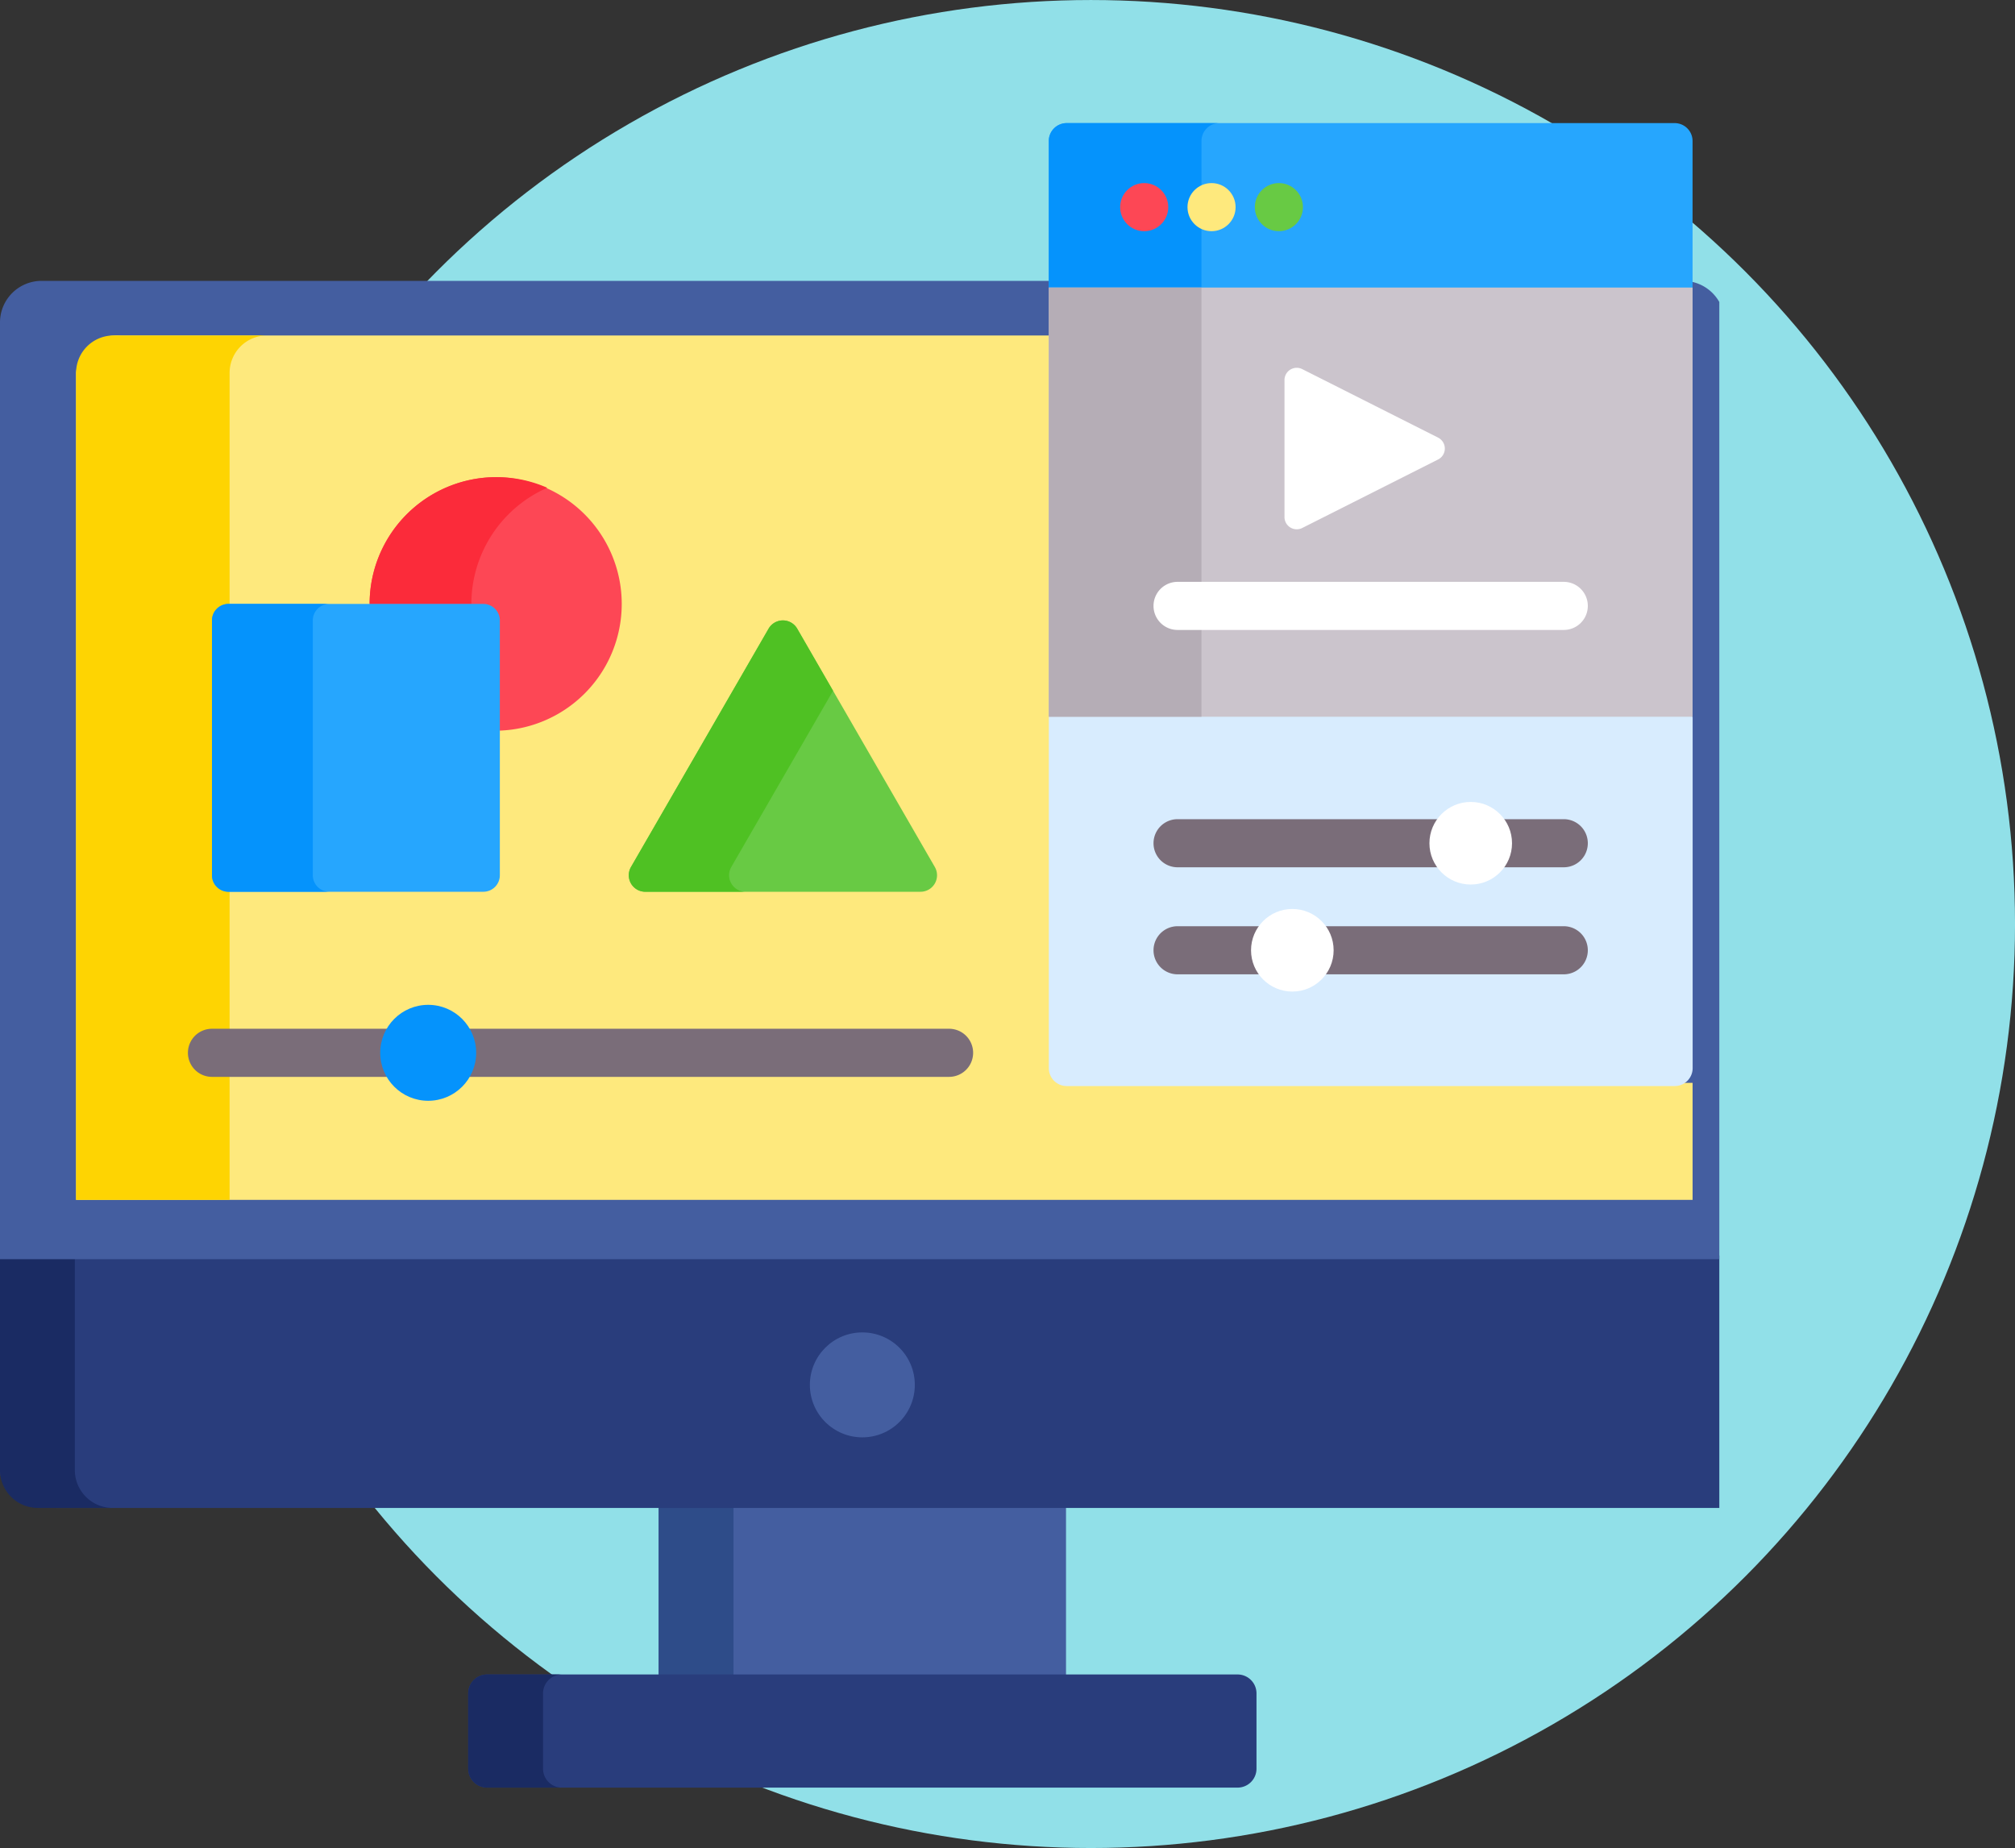 <svg xmlns="http://www.w3.org/2000/svg" xmlns:xlink="http://www.w3.org/1999/xlink" width="112.51" height="103.193" viewBox="0 0 112.51 103.193"><rect x="0" y="0" width="112.51" height="103.193" fill="#333333" stroke="none"/><defs><style>.a,.x{fill:#fff;}.a{stroke:#707070;}.b{fill:#91e0e8;}.c{clip-path:url(#a);}.d{fill:#445ea0;}.e{fill:#2e4c89;}.f{fill:#293d7c;}.g{fill:#1a2b63;}.h{fill:#eef6ff;}.i{fill:#ff9518;}.j{fill:#28a5a5;}.k{fill:#1e99d6;}.l{fill:#fee97d;}.m{fill:#fed402;}.n{fill:#d8ecfe;}.o{fill:#26a6fe;}.p{fill:#fd4755;}.q{fill:#fb2b3a;}.r{fill:#0593fc;}.s{fill:#68ca44;}.t{fill:#4fc123;}.u{fill:#7a6d79;}.v{fill:#cbc4cc;}.w{fill:#b5adb6;}</style><clipPath id="a"><rect class="a" width="96" height="96" transform="translate(364 623)"/></clipPath></defs><g transform="translate(-1522.5 -613.479)"><g transform="translate(1165.5 -11.837)"><g transform="translate(364 625.317)"><circle class="b" cx="51.597" cy="51.597" r="51.597" transform="translate(2.317 0)"/></g></g><g transform="translate(485.5 -626.521)"><g class="c" transform="translate(673 621)"><g transform="translate(364 625.317)"><rect class="d" width="22.745" height="9.723" transform="translate(36.777 77.675)"/><rect class="e" width="4.179" height="9.723" transform="translate(36.777 77.675)"/><path class="f" d="M60.987,63.37a1.056,1.056,0,0,1-1.053,1.053H18.024a1.056,1.056,0,0,1-1.053-1.053V59.158a1.056,1.056,0,0,1,1.053-1.053h41.91a1.056,1.056,0,0,1,1.053,1.053Z" transform="translate(9.171 29.082)"/><path class="g" d="M21.15,63.37V59.158A1.056,1.056,0,0,1,22.2,58.105H18.024a1.056,1.056,0,0,0-1.053,1.053V63.37a1.056,1.056,0,0,0,1.053,1.053H22.2A1.056,1.056,0,0,1,21.15,63.37Z" transform="translate(9.171 29.082)"/><path class="f" d="M0,54.908c0,1.158,1.4,2.106,3.1,2.106H96.3v-14.1H0Z" transform="translate(0 20.873)"/><path class="g" d="M4.179,54.908V42.914H0V54.908a2.112,2.112,0,0,0,2.106,2.106H6.285A2.112,2.112,0,0,1,4.179,54.908Z" transform="translate(0 20.873)"/><path class="d" d="M65.322,56.341c0-.465-.465,5.875,0,5.875H96.3V9.9a2.322,2.322,0,0,0-2.315-2.315H2.315A2.322,2.322,0,0,0,0,9.9V62.216H65.322Z" transform="translate(0 1.782)"/><path class="h" d="M63.7,54.717a.843.843,0,0,1,.842-.842h25.5V11.643a1.056,1.056,0,0,0-1.053-1.053H4.059a1.056,1.056,0,0,0-1.053,1.053V54.908a1.056,1.056,0,0,0,1.053,1.053H63.7V54.717Z" transform="translate(1.624 3.406)"/><circle class="d" cx="2.93" cy="2.93" r="2.93" transform="translate(45.22 68.086)"/><path class="i" d="M38.072,33.957V18.643a1.056,1.056,0,0,1,1.053-1.053H34.946a1.056,1.056,0,0,0-1.053,1.053V33.957a1.056,1.056,0,0,0,1.053,1.053h4.179A1.056,1.056,0,0,1,38.072,33.957Z" transform="translate(18.315 7.189)"/><path class="j" d="M13.769,37.417V19.306a1.056,1.056,0,0,1,1.053-1.053H10.643A1.056,1.056,0,0,0,9.59,19.306V37.417a1.056,1.056,0,0,0,1.053,1.053h4.179A1.056,1.056,0,0,1,13.769,37.417Z" transform="translate(5.182 7.547)"/><g transform="translate(7.823 17.692)"><path class="k" d="M30.095,18.465V14.043a1.056,1.056,0,0,1,1.053-1.053H28.827a1.056,1.056,0,0,0-1.053,1.053v4.423a1.056,1.056,0,0,0,1.053,1.053h2.321A1.056,1.056,0,0,1,30.095,18.465Z" transform="translate(7.186 -12.99)"/><path class="k" d="M7.4,18.739V14.316a1.056,1.056,0,0,1,1.053-1.053H6.131a1.056,1.056,0,0,0-1.053,1.053v4.423a1.056,1.056,0,0,0,1.053,1.053H8.453A1.056,1.056,0,0,1,7.4,18.739Z" transform="translate(-5.078 -12.842)"/><path class="k" d="M30.095,37.588V33.166a1.056,1.056,0,0,1,1.053-1.053H28.827a1.056,1.056,0,0,0-1.053,1.053v4.423a1.056,1.056,0,0,0,1.053,1.053h2.321A1.056,1.056,0,0,1,30.095,37.588Z" transform="translate(7.186 -2.656)"/><path class="k" d="M7.4,37.588V33.166a1.056,1.056,0,0,1,1.053-1.053H6.131a1.056,1.056,0,0,0-1.053,1.053v4.423a1.056,1.056,0,0,0,1.053,1.053H8.453A1.056,1.056,0,0,1,7.4,37.588Z" transform="translate(-5.078 -2.656)"/></g></g></g></g><g transform="translate(1524.957 620.353)"><path class="l" d="M73.53,107.964a.909.909,0,0,1-.975-.819V66.231H10.193A2.314,2.314,0,0,0,7.707,68.32V114.5h90.26v-6.535Z" transform="translate(-5.916 -54.372)"/><g transform="translate(1.791 11.859)"><path class="m" d="M18.369,66.231H9.8A2.089,2.089,0,0,0,7.707,68.32V114.5h8.572V68.32A2.089,2.089,0,0,1,18.369,66.231Z" transform="translate(-7.707 -66.231)"/></g><path class="n" d="M346.4,184.137H311.643l-.6.179v19.622a1,1,0,0,0,1,1h33.949a1,1,0,0,0,1-1V184.316Z" transform="translate(-254.938 -151.166)"/><path class="o" d="M345.991,0H312.041a1,1,0,0,0-1,1V9.186l.589.179h34.775l.582-.179V1A1,1,0,0,0,345.991,0Z" transform="translate(-254.938)"/><g transform="translate(8.036 19.77)"><g transform="translate(1.343)"><path class="p" d="M106.324,110.413a7.08,7.08,0,0,0-7.08,7.08c0,.06,0,.119,0,.179h6.344a.744.744,0,0,1,.743.743v6.157a7.08,7.08,0,0,0-.012-14.159Z" transform="translate(-90.442 -110.413)"/><g transform="translate(8.802)"><path class="q" d="M109.164,111.007a7.08,7.08,0,0,0-9.921,6.485h5.682A7.081,7.081,0,0,1,109.164,111.007Z" transform="translate(-99.243 -110.412)"/></g><g transform="translate(0 7.08)"><path class="o" d="M65.238,166.024H51.009a.922.922,0,0,1-.922-.922V150.873a.922.922,0,0,1,.922-.922H65.238a.922.922,0,0,1,.922.922V165.1A.922.922,0,0,1,65.238,166.024Z" transform="translate(-50.087 -149.951)"/></g><g transform="translate(0 7.08)"><path class="r" d="M55.717,165.1V150.873a.922.922,0,0,1,.922-.922h-5.63a.922.922,0,0,0-.922.922V165.1a.922.922,0,0,0,.922.922h5.63A.922.922,0,0,1,55.717,165.1Z" transform="translate(-50.087 -149.951)"/></g><g transform="translate(23.272 8.002)"><path class="s" d="M187.86,155.564l-7.682,13.306a.922.922,0,0,0,.8,1.383h15.364a.922.922,0,0,0,.8-1.383l-7.682-13.306A.923.923,0,0,0,187.86,155.564Z" transform="translate(-180.053 -155.102)"/></g><g transform="translate(23.271 8.002)"><path class="t" d="M185.778,168.87l5.681-9.839-2-3.467a.922.922,0,0,0-1.6,0l-7.682,13.306a.922.922,0,0,0,.8,1.383h5.6A.922.922,0,0,1,185.778,168.87Z" transform="translate(-180.052 -155.103)"/></g></g><g transform="translate(0 29.467)"><g transform="translate(0 1.336)"><path class="u" d="M85.087,285.126H43.93a1.343,1.343,0,0,1,0-2.686H85.087a1.343,1.343,0,0,1,0,2.686Z" transform="translate(-42.587 -282.44)"/></g><g transform="translate(10.737)"><circle class="r" cx="2.679" cy="2.679" r="2.679"/></g></g></g><g transform="translate(56.105)"><path class="r" d="M319.566,1a1,1,0,0,1,1-1H312.04a1,1,0,0,0-1,1V9.186h8.524Z" transform="translate(-311.042)"/><g transform="translate(0 9.186)"><path class="v" d="M311.043,51.3h35.946V75.267H311.043Z" transform="translate(-311.043 -51.303)"/></g><g transform="translate(0 9.186)"><path class="w" d="M311.043,51.3h8.524V75.267h-8.524Z" transform="translate(-311.043 -51.303)"/></g><g transform="translate(3.983 3.35)"><circle class="p" cx="1.343" cy="1.343" r="1.343"/><g transform="translate(3.76)"><circle class="l" cx="1.343" cy="1.343" r="1.343"/></g><g transform="translate(7.52)"><circle class="s" cx="1.343" cy="1.343" r="1.343"/></g></g><g transform="translate(5.846 25.617)"><path class="x" d="M366.6,145.749H345.036a1.343,1.343,0,1,1,0-2.686H366.6a1.343,1.343,0,0,1,0,2.686Z" transform="translate(-343.693 -143.063)"/></g><g transform="translate(13.159 13.664)"><path class="x" d="M393.107,80.207l-7.585-3.825a.684.684,0,0,0-.992.611v7.649a.684.684,0,0,0,.992.611l7.585-3.825A.684.684,0,0,0,393.107,80.207Z" transform="translate(-384.53 -76.308)"/></g></g><g transform="translate(61.951 37.907)"><g transform="translate(0 6.94)"><path class="u" d="M366.6,253.144H345.036a1.343,1.343,0,1,1,0-2.686H366.6a1.343,1.343,0,0,1,0,2.686Z" transform="translate(-343.693 -250.458)"/></g><g transform="translate(0 0.963)"><path class="u" d="M366.6,219.765H345.036a1.343,1.343,0,1,1,0-2.686H366.6a1.343,1.343,0,0,1,0,2.686Z" transform="translate(-343.693 -217.079)"/></g><g transform="translate(15.406)"><circle class="x" cx="2.306" cy="2.306" r="2.306"/></g><g transform="translate(5.445 5.977)"><circle class="x" cx="2.306" cy="2.306" r="2.306"/></g></g></g></g></svg>